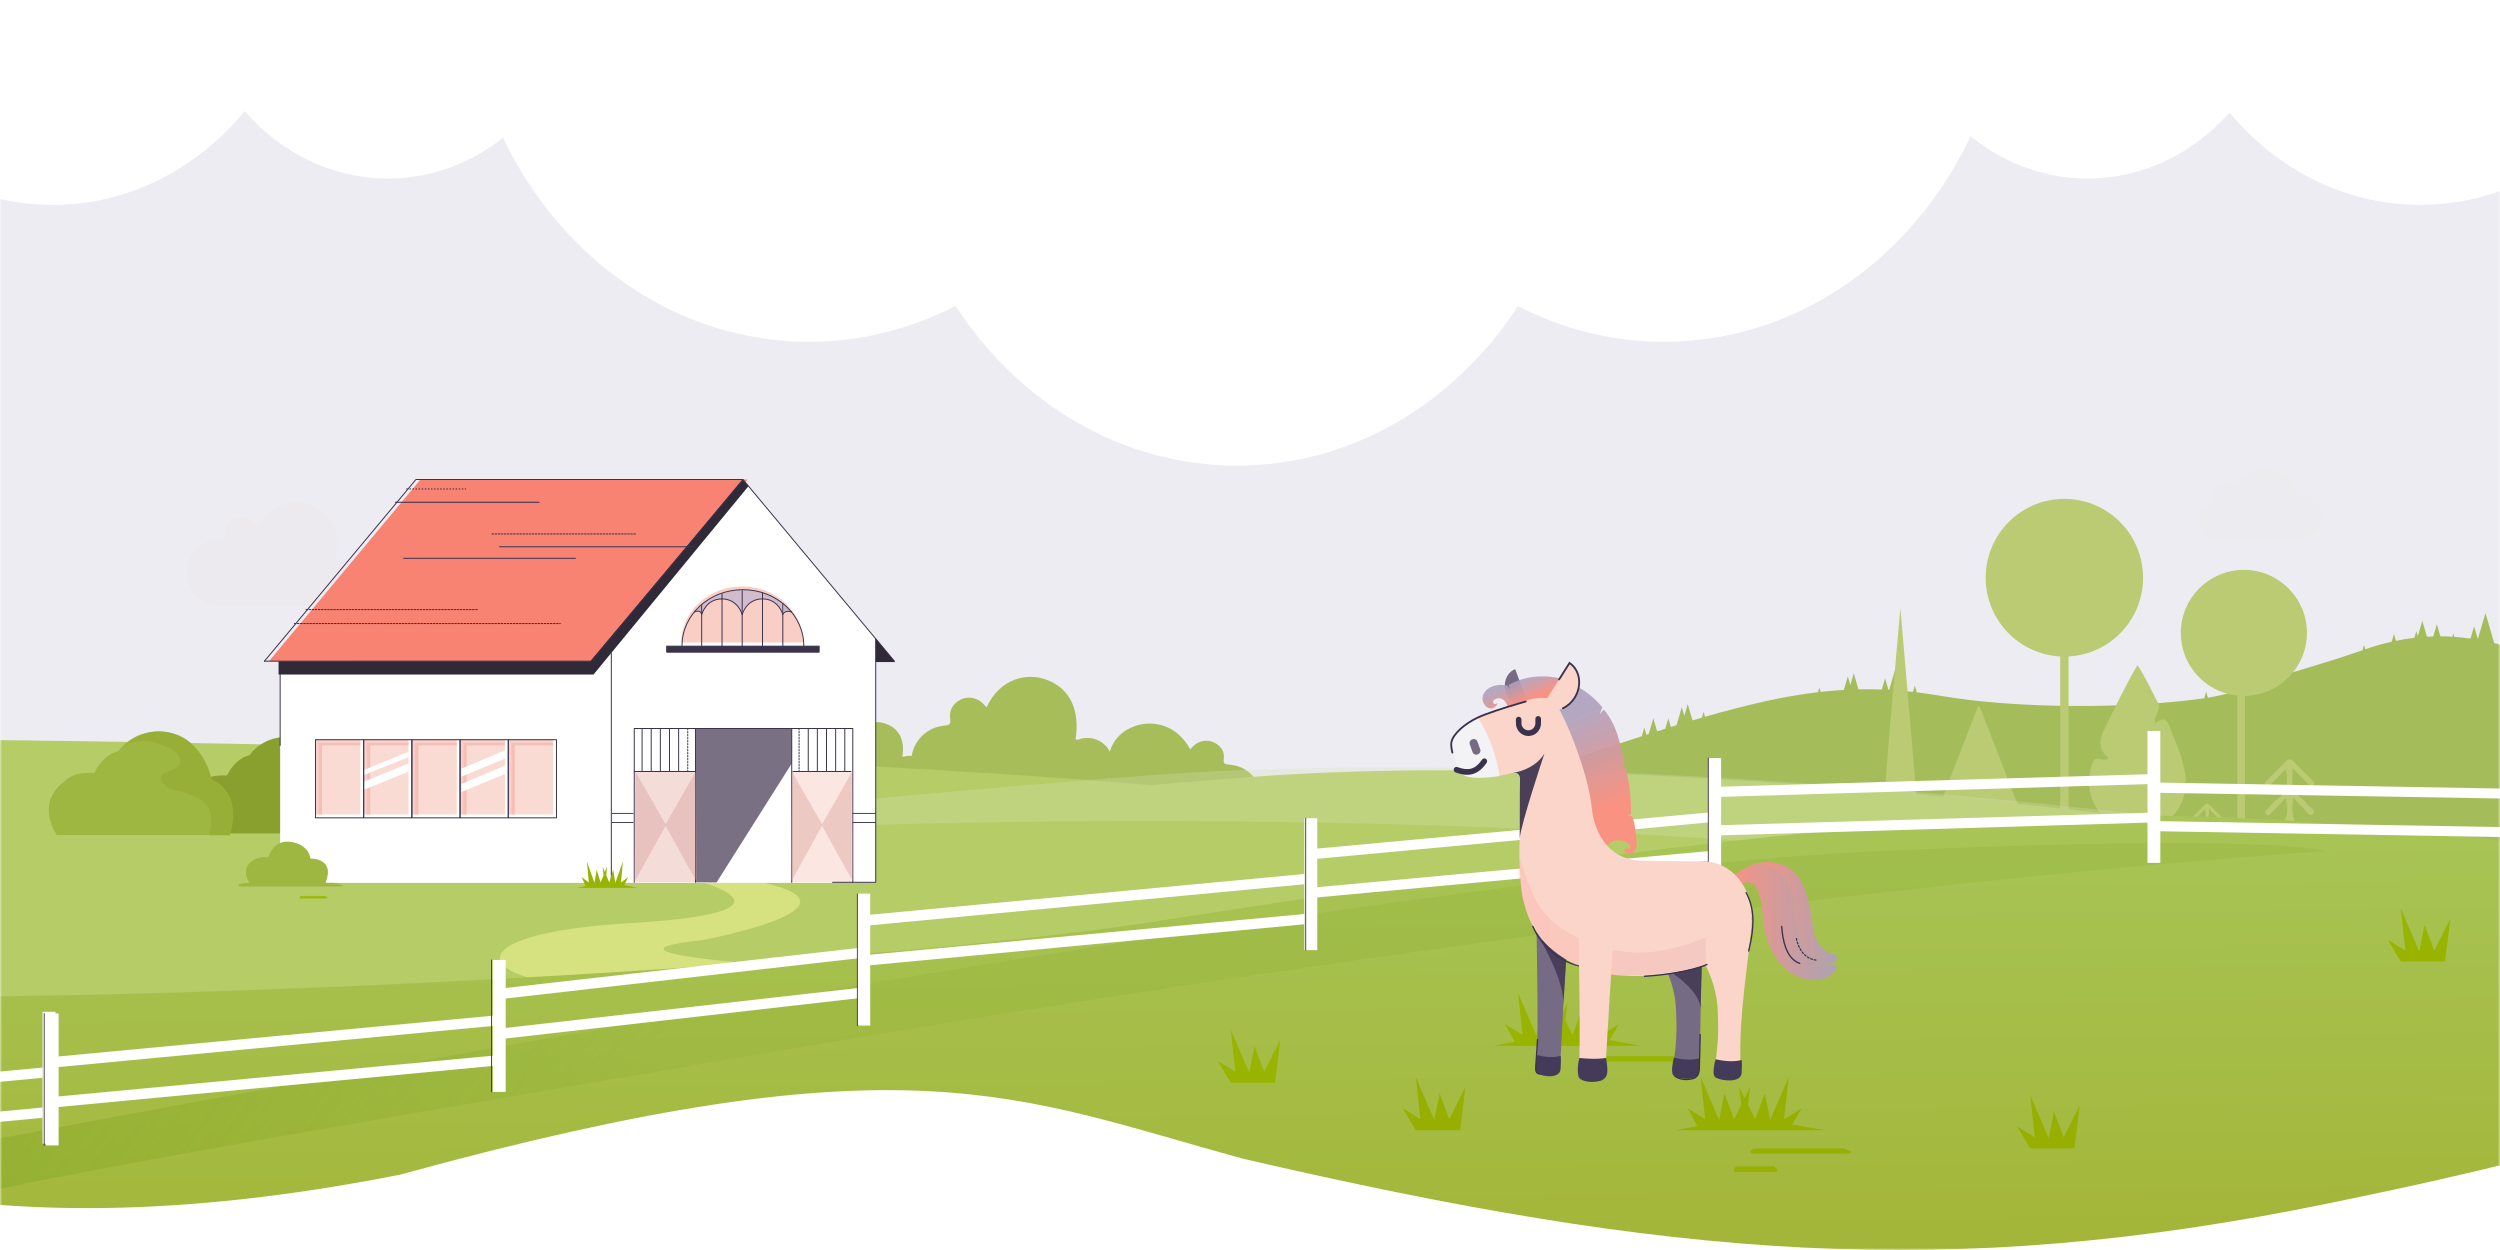 <svg width="600" height="300" viewBox="0 0 600 300" fill="none" xmlns="http://www.w3.org/2000/svg">
<mask id="mask0_19058_1659" style="mask-type:alpha" maskUnits="userSpaceOnUse" x="0" y="0" width="600" height="300">
<rect width="600" height="300" fill="#D9D9D9"/>
</mask>
<g mask="url(#mask0_19058_1659)">
<path opacity="0.92" d="M61.928 126.334C65.38 120.421 71.116 119.677 75.12 121.408C80.081 123.553 82.035 128.256 80.559 134.509C81.047 134.838 81.515 134.477 81.982 134.434C85.286 134.148 87.952 136.335 88.143 139.541C88.334 142.758 85.997 145.359 82.694 145.38C75.641 145.433 68.599 145.401 61.545 145.401C58.55 145.401 55.544 145.433 52.549 145.38C48.183 145.306 44.784 141.823 44.773 137.481C44.763 133.107 48.109 129.636 52.485 129.551C53.483 129.53 54.036 129.508 53.93 128.16C53.791 126.408 54.758 125.081 56.383 124.349C57.892 123.669 59.793 124.051 61.004 125.241C61.312 125.548 61.577 125.909 61.928 126.334Z" fill="#FFFAF7" fill-opacity="0.94"/>
<path opacity="0.57" d="M503.333 151.912C501.092 151.912 498.85 151.922 496.609 151.912C494.538 151.901 493.114 151.031 492.668 149.48C492.286 148.143 492.775 146.306 494.814 145.574C495.324 145.393 495.313 145.149 495.186 144.724C494.867 143.695 495.228 142.803 496.12 142.144C496.991 141.508 498.011 141.38 499.01 141.847C499.573 142.113 499.785 142.017 500.104 141.561C501.421 139.65 503.354 138.8 505.818 139.193C508.176 139.565 509.685 140.871 510.248 142.983C510.386 143.493 510.619 143.673 511.172 143.769C513.625 144.183 515.176 145.956 514.996 148.058C514.794 150.298 512.935 151.869 510.386 151.901C508.028 151.922 505.68 151.901 503.333 151.912Z" fill="#FFFAF7"/>
<path opacity="0.57" d="M541.887 129.538C538.919 129.538 535.951 129.552 532.984 129.538C530.241 129.524 528.356 128.37 527.766 126.316C527.259 124.543 527.906 122.109 530.607 121.138C531.282 120.899 531.268 120.575 531.099 120.013C530.677 118.648 531.155 117.466 532.337 116.594C533.49 115.749 534.84 115.581 536.162 116.2C536.908 116.551 537.189 116.425 537.611 115.82C539.355 113.287 541.915 112.162 545.178 112.682C548.3 113.175 550.298 114.905 551.043 117.705C551.226 118.381 551.535 118.62 552.267 118.746C555.516 119.295 557.569 121.645 557.33 124.431C557.063 127.399 554.601 129.482 551.226 129.524C548.103 129.552 544.995 129.524 541.887 129.538Z" fill="#FFFAF7"/>
<g opacity="0.86" filter="url(#filter0_i_19058_1659)">
<g opacity="0.86">
<path opacity="0.86" d="M669.719 36.564C654.388 36.564 640.222 31.061 628.729 21.775C617.301 36.937 600.094 46.584 580.85 46.584C562.748 46.584 546.469 38.044 535.084 24.428C526.437 34.196 514.384 40.259 501.048 40.259C490.536 40.259 480.833 36.487 472.952 30.118C459.077 59.422 431.315 79.44 399.317 79.44C386.8 79.44 374.951 76.36 364.31 70.889C349.228 94.054 324.636 109.161 296.842 109.161C269.026 109.161 244.413 94.032 229.33 70.824C218.657 76.338 206.755 79.44 194.194 79.44C162.315 79.44 134.65 59.587 120.721 30.469C112.926 36.619 103.385 40.259 93.067 40.259C79.569 40.259 67.397 34.043 58.718 24.078C47.323 37.913 30.903 46.595 12.651 46.595C-6.561 46.595 -23.736 36.97 -35.164 21.863C-46.635 31.105 -60.758 36.564 -76.046 36.564C-77.038 36.564 -78.019 36.531 -79 36.477V237.794L679.713 231.467V35.764C676.446 36.29 673.115 36.564 669.719 36.564Z" fill="#E2E3EC"/>
</g>
</g>
<path d="M344.732 194.073C359.416 189.267 367.896 185.244 382.577 180.438C384.979 179.651 387.378 178.867 389.777 178.08C391.186 177.62 392.604 177.16 394.023 176.7L394.634 174.603L395.141 176.337C395.328 176.278 395.511 176.218 395.697 176.158L396.795 172.4L397.706 175.518C398.362 175.311 399.014 175.101 399.67 174.894L400.398 172.4L401.006 174.481C401.458 174.339 401.91 174.2 402.366 174.058L403.633 169.718L404.237 171.79L405.055 168.983L406.198 172.899C406.947 172.675 407.699 172.457 408.455 172.24L408.862 170.84L409.207 172.022C411.727 171.298 414.261 170.601 416.808 169.944C423.698 168.172 430.053 166.868 436.318 166.127L436.646 165.008L436.95 166.054C438.814 165.844 440.671 165.686 442.531 165.58L443.48 162.326L444.085 164.398L444.903 161.591L446.028 165.446C447.882 165.408 449.749 165.419 451.637 165.49L452.421 162.811L453.225 165.563C453.287 165.566 453.353 165.572 453.415 165.574L455.141 159.658L456.943 165.836C457.657 165.901 458.378 165.972 459.103 166.054L459.549 164.529L460.025 166.162C461.917 166.391 463.846 166.669 465.821 167.009C483.856 170.105 510.53 170.159 528.728 167.63C528.821 167.616 528.915 167.6 529.008 167.586L529.474 165.991L529.898 167.45C532.387 167.042 534.793 166.448 537.137 165.727L538.345 161.591L539.166 164.401L539.629 162.811L540.181 164.709C550.292 161.057 556.614 159.684 567.001 156.05L567.36 154.819L567.653 155.824C569.714 155.124 571.826 154.511 574.001 154.018L574.55 152.134L575.033 153.795C576.476 153.498 577.946 153.256 579.455 153.076L579.928 151.459L580.28 152.668L581.35 148.995L582.461 152.809C582.969 152.78 583.48 152.755 583.994 152.739L584.85 149.817L585.696 152.72C586.638 152.722 587.598 152.755 588.567 152.815L588.799 152.02L589.04 152.848C590.311 152.935 591.602 153.071 592.924 153.259L593.787 150.305L594.688 153.389L596.51 147.146L598.616 154.353C599.551 154.582 600.497 154.832 601.46 155.113V224.623H342.575L342.575 194.784C343.296 194.544 344.014 194.307 344.732 194.073Z" fill="#A5BC5A"/>
<path d="M512.994 159.633C515 162.706 516.414 165.833 518 168.863C518.399 169.629 518.086 170.309 517.795 171.009C517.482 171.743 517.007 172.454 517.201 173.641C520.028 171.268 520.373 173.716 521.086 175.431C522.51 178.892 523.966 182.332 524.484 186.107C525.293 191.995 521.819 197.516 516.036 198.918C514.224 199.36 513.76 200.126 513.857 201.808C513.975 203.975 513.943 206.154 513.857 208.332C513.824 209.098 514.45 210.489 513.091 210.5C511.515 210.521 512.249 209.033 512.206 208.224C512.098 205.906 512.13 203.576 512.184 201.247C512.217 200.039 511.915 199.392 510.577 199.047C503.283 197.16 499.744 190.485 502.118 183.346C502.42 182.429 502.755 181.879 503.844 182.16C504.47 182.322 505.15 182.268 505.797 182.3C505.84 181.998 505.937 181.782 505.873 181.729C503.229 179.55 503.952 177.199 505.247 174.59C507.696 169.64 510.037 164.625 512.994 159.633Z" fill="#BACB73"/>
<path d="M475.12 169.583C476.975 174.349 478.842 179.116 480.687 183.893C482.359 188.195 483.967 192.52 485.682 196.801C486.287 198.311 485.984 198.807 484.344 198.742C482.165 198.656 479.986 198.764 477.806 198.71C476.35 198.677 475.659 199.098 475.735 200.748C475.875 203.649 475.778 206.549 475.767 209.45C475.767 210.13 475.983 211.068 474.818 210.992C473.782 210.917 474.116 210.033 474.105 209.45C474.073 206.614 473.976 203.778 474.127 200.942C474.224 199.119 473.458 198.656 471.829 198.699C469.585 198.774 467.341 198.71 465.096 198.699C464.147 198.699 463.532 198.451 463.985 197.286C467.556 188.077 471.106 178.857 474.656 169.637C474.807 169.626 474.969 169.604 475.12 169.583Z" fill="#BACB73"/>
<path d="M550.327 198.378C550.111 201.258 549.625 203.716 552.172 205.485C553.251 206.24 554.081 207.329 555.009 208.278C555.311 208.58 555.635 208.936 555.247 209.378C554.772 209.906 554.384 209.529 554.038 209.184C552.884 208.019 551.729 206.833 550.187 205.754C550.187 207.836 550.24 209.917 550.154 211.998C550.122 212.807 550.704 214.252 549.539 214.274C548.298 214.295 548.892 212.839 548.859 212.041C548.773 209.982 548.827 207.911 548.827 205.377C547.435 206.768 546.335 207.868 545.213 208.957C544.857 209.302 544.479 209.928 543.896 209.41C543.195 208.785 543.929 208.386 544.296 207.997C544.986 207.264 545.633 206.434 546.453 205.873C549.054 204.083 549.172 201.581 548.601 198.432C547.424 199.672 546.453 200.751 545.407 201.775C545.008 202.163 544.598 203.058 543.886 202.411C543.13 201.721 544.058 201.311 544.425 200.902C545.094 200.147 545.849 199.457 546.561 198.745C549.086 196.232 549.269 195.618 548.59 191.498C547.36 192.782 546.281 193.925 545.18 195.046C544.835 195.402 544.457 196.006 543.875 195.445C543.292 194.884 543.875 194.496 544.22 194.13C544.997 193.321 545.698 192.404 546.604 191.779C549.215 189.999 549.021 187.487 548.665 184.51C547.381 185.826 546.292 186.958 545.169 188.069C544.813 188.425 544.425 189.007 543.853 188.446C543.281 187.875 543.875 187.497 544.231 187.131C545.655 185.686 547.112 184.295 548.514 182.828C549.205 182.106 549.755 181.998 550.489 182.785C551.913 184.295 553.423 185.718 554.88 187.196C555.204 187.519 555.711 187.864 555.236 188.393C554.686 189.007 554.286 188.479 553.92 188.112C552.798 186.991 551.686 185.848 550.219 184.359C550.316 187.088 549.41 189.503 551.902 191.207C552.549 191.649 553.143 192.253 553.585 192.9C554.135 193.731 556.067 194.356 555.063 195.337C554.157 196.211 553.423 194.378 552.625 193.752C551.859 193.159 551.255 192.339 550.338 191.358C550.068 194.367 549.744 196.858 552.334 198.626C553.369 199.338 554.168 200.395 555.063 201.311C555.365 201.624 555.657 201.98 555.214 202.401C554.783 202.821 554.427 202.552 554.114 202.239C552.916 201.074 551.74 199.856 550.327 198.378Z" fill="#BACB73"/>
<path d="M530.206 202.282C530.088 203.975 529.796 205.42 531.296 206.455C531.922 206.898 532.418 207.534 532.968 208.095C533.141 208.278 533.335 208.483 533.109 208.742C532.828 209.054 532.601 208.828 532.396 208.634C531.717 207.944 531.048 207.253 530.131 206.617C530.131 207.836 530.163 209.065 530.109 210.284C530.088 210.758 530.433 211.61 529.742 211.621C529.019 211.632 529.365 210.78 529.343 210.316C529.289 209.108 529.321 207.89 529.321 206.402C528.501 207.221 527.854 207.868 527.207 208.504C527.002 208.709 526.775 209.076 526.43 208.774C526.02 208.407 526.451 208.17 526.667 207.944C527.077 207.512 527.455 207.027 527.93 206.693C529.451 205.647 529.526 204.169 529.192 202.325C528.501 203.048 527.93 203.695 527.315 204.288C527.077 204.514 526.84 205.043 526.419 204.665C525.977 204.266 526.516 204.018 526.732 203.781C527.131 203.339 527.563 202.94 527.984 202.519C529.462 201.042 529.57 200.686 529.17 198.26C528.448 199.015 527.811 199.683 527.164 200.341C526.959 200.546 526.743 200.902 526.397 200.578C526.052 200.244 526.398 200.018 526.603 199.802C527.056 199.327 527.466 198.788 528.005 198.422C529.537 197.376 529.419 195.898 529.214 194.151C528.458 194.928 527.822 195.585 527.164 196.243C526.959 196.448 526.721 196.793 526.387 196.47C526.052 196.135 526.398 195.909 526.603 195.704C527.433 194.863 528.296 194.033 529.116 193.181C529.526 192.76 529.839 192.695 530.282 193.148C531.123 194.033 532.008 194.874 532.86 195.736C533.044 195.93 533.346 196.125 533.076 196.437C532.753 196.793 532.515 196.491 532.299 196.276C531.641 195.618 530.983 194.949 530.131 194.076C530.185 195.672 529.656 197.095 531.123 198.098C531.501 198.357 531.857 198.713 532.116 199.09C532.44 199.575 533.573 199.942 532.979 200.524C532.45 201.042 532.019 199.953 531.544 199.597C531.091 199.241 530.735 198.767 530.195 198.195C530.034 199.964 529.85 201.419 531.361 202.465C531.965 202.886 532.44 203.501 532.958 204.04C533.141 204.223 533.303 204.428 533.044 204.676C532.796 204.924 532.58 204.762 532.396 204.579C531.728 203.857 531.037 203.145 530.206 202.282Z" fill="#BACB73"/>
<path d="M553.665 151.9C553.665 143.543 546.89 136.77 538.528 136.77C530.166 136.77 523.391 143.543 523.391 151.9C523.391 159.718 529.325 166.156 536.942 166.943V211.825H538.798V167.019C547.03 166.879 553.665 160.171 553.665 151.9Z" fill="#BACB73"/>
<path d="M514.334 138.652C514.334 128.206 505.878 119.732 495.453 119.732C485.027 119.732 476.571 128.206 476.571 138.652C476.571 148.759 484.484 157.027 494.45 157.548V206.003H496.455V157.548C506.421 157.027 514.334 148.772 514.334 138.652Z" fill="#BACB73"/>
<path d="M456.085 145.997C457.477 162.118 458.89 177.992 460.153 193.876C460.304 195.828 461.62 198.492 457.984 199.279C456.894 199.516 457.509 201.209 457.38 202.245C457.272 203.172 457.585 204.38 456.02 204.337C454.672 204.304 454.866 203.248 454.823 202.396C454.758 200.778 455.211 199.063 452.676 198.632C451.349 198.406 451.823 196.799 451.899 195.796C452.471 188.139 453.075 180.494 453.722 172.848C454.488 163.941 455.287 155.023 456.085 145.997Z" fill="#BACB73"/>
<path opacity="0.86" d="M295.108 183.526C294.089 183.443 293.52 183.395 293.709 182.071C293.946 180.368 293.022 179.008 291.398 178.204C289.893 177.447 287.937 177.719 286.645 178.819C286.313 179.103 286.029 179.446 285.649 179.836C282.425 173.828 276.605 172.776 272.421 174.242C269.256 175.354 267.206 177.483 266.352 180.392C265.167 178.038 262.595 176.726 259.715 177.211C259.193 177.293 258.707 177.743 258.138 177.412C259.241 170.21 256.669 165.066 250.979 163.067C246.38 161.447 240.086 162.771 236.767 169.737C236.341 169.287 236.021 168.909 235.641 168.59C234.195 167.348 232.062 167.076 230.438 167.963C228.695 168.921 227.735 170.505 228.043 172.469C228.281 173.982 227.676 174.053 226.562 174.16C222.508 174.55 219.45 177.577 218.798 181.444C218.383 181.385 217.945 181.373 217.482 181.444C217.186 181.492 216.902 181.74 216.57 181.562C217.222 177.577 215.74 174.739 212.433 173.639C209.754 172.752 206.092 173.497 204.148 177.364C203.899 177.116 203.709 176.903 203.496 176.726C202.654 176.04 201.41 175.898 200.473 176.395C200.284 176.489 200.118 176.608 199.964 176.726C199.039 173.024 196.467 170.364 192.413 169.075C187.435 167.502 180.608 168.862 176.969 175.78C176.507 175.342 176.163 174.964 175.76 174.644C174.207 173.415 171.896 173.166 170.13 174.065C168.233 175.035 167.178 176.608 167.498 178.535C167.747 180.037 167.083 180.108 165.886 180.226C160.635 180.723 156.902 184.921 157.293 189.805C157.684 194.665 162.058 198.248 167.32 197.941C170.924 197.728 174.527 197.421 178.13 197.137C186.605 196.498 195.092 195.895 203.555 195.186C207.241 194.878 209.731 192.17 209.671 188.918C212.599 188.705 215.527 188.48 218.454 188.232C219.011 188.185 219.521 188.031 219.972 187.783C221.607 190.503 224.606 192.229 227.996 192.028C231.327 191.839 234.646 191.543 237.976 191.295C244.863 190.775 251.75 190.278 258.636 189.722C258.423 190.207 258.281 190.727 258.209 191.295C257.854 194.441 260.118 197.125 263.484 197.35C270.679 197.811 277.874 198.178 285.068 198.568C288.127 198.733 291.185 198.946 294.243 199.064C298.711 199.23 302.35 196.013 302.587 191.744C302.824 187.475 299.577 183.868 295.108 183.526ZM265.997 186.896C266.056 186.801 266.115 186.707 266.175 186.612C266.187 186.683 266.198 186.742 266.21 186.813C266.139 186.86 266.068 186.884 265.997 186.896Z" fill="#9DB741"/>
<path d="M-78.056 177.249C-78.056 177.249 331.059 175.331 407.98 210.573C582.649 290.596 640.832 240.944 640.832 240.944L-78.056 261.354V177.249Z" fill="#B6CC66"/>
<path d="M676.2 220.934C572.573 201.336 404.721 178.559 300.289 186.473C172.537 196.149 43.756 214.802 -78.056 222.47V254.368H676.393L676.2 220.934Z" fill="#B6CC66"/>
<path opacity="0.27" d="M679.82 222.659C574.406 197.808 387.428 177.695 275.64 186.089C233.037 189.289 190.33 193.412 147.762 197.808C146.625 198.822 145.627 199.87 144.789 200.952C144.789 200.952 405.539 181.795 609.855 228.331L678.018 243.672L679.889 243.387L679.82 222.659Z" fill="#D8E2BF"/>
<path opacity="0.5" d="M168.855 211.858C168.855 211.858 194.094 219.031 151.183 221.553C107.611 224.11 113.832 236.083 144.406 236.929C174.971 237.785 205.606 232.959 205.606 232.959C205.606 232.959 134.058 229.337 168.777 225.594C168.777 225.594 209.42 217.888 183.303 211.849H168.855" fill="#F7F998"/>
<path opacity="0.82" d="M72.694 215.032H78.005C78.005 215.032 79.306 215.647 78.005 215.647C76.705 215.647 71.969 215.647 71.969 215.647C71.969 215.647 71.493 215.032 72.694 215.032Z" fill="#98B400"/>
<path d="M84.488 200.038H46.097C46.097 200.038 41.054 193.033 47.795 188.012C48.391 187.576 49.304 185.968 54.496 186.097C54.496 186.097 56.134 182.178 59.936 181.225C59.936 181.225 63.272 175.887 70.907 177.008C78.541 178.129 80.288 186.861 80.288 186.861L80.437 187.437C80.437 187.437 87.784 191.059 84.488 200.038Z" fill="#8AA02E"/>
<path d="M67.235 211.896H146.717H210.175V153.392L178.307 115.081L142.736 161.538H67.235V211.896Z" fill="white"/>
<path d="M67.235 161.538V178.883" stroke="#3B324C" stroke-width="0.233" stroke-miterlimit="10" stroke-linecap="round" stroke-linejoin="round"/>
<path opacity="0.74" d="M163.505 154.206C163.505 146.764 170.047 140.731 178.118 140.731C186.19 140.731 192.732 146.764 192.732 154.206" fill="#F6BDB1"/>
<path d="M64.562 158.681C64.562 158.681 142.267 159.137 142.763 158.681C143.26 158.224 179.406 115.081 179.406 115.081H100.908L64.562 158.681Z" fill="#F88373"/>
<path opacity="0.55" d="M98.061 178.328H88.073V195.474H98.061V178.328Z" fill="#F6BDB1"/>
<path opacity="0.55" d="M86.478 178.328H76.491V195.474H86.478V178.328Z" fill="#F6BDB1"/>
<path opacity="0.8" d="M166.927 211.757V174.835H190.009V183.249L171.98 211.777L166.927 211.757Z" fill="#584D65"/>
<path opacity="0.55" d="M109.631 178.328H99.644V195.474H109.631V178.328Z" fill="#F6BDB1"/>
<path opacity="0.55" d="M121.194 178.328H111.207V195.474H121.194V178.328Z" fill="#F6BDB1"/>
<path opacity="0.55" d="M132.754 178.328H122.767V195.474H132.754V178.328Z" fill="#F6BDB1"/>
<path opacity="0.55" d="M86.495 178.893C86.495 178.913 77.292 178.893 77.292 178.893V195.483H75.714V177.533H86.495V178.893Z" fill="#F2A89C"/>
<path opacity="0.55" d="M98.062 178.893C98.062 178.913 88.859 178.893 88.859 178.893V195.483H87.28V177.533H98.062V178.893Z" fill="#F2A89C"/>
<path opacity="0.55" d="M109.629 178.893C109.629 178.913 100.426 178.893 100.426 178.893V195.483H98.848V177.533H109.629V178.893Z" fill="#F2A89C"/>
<path opacity="0.55" d="M121.193 178.893C121.193 178.913 111.99 178.893 111.99 178.893V195.483H110.411V177.533H121.193V178.893Z" fill="#F2A89C"/>
<path opacity="0.55" d="M132.759 178.893C132.759 178.913 123.556 178.893 123.556 178.893V195.483H121.978V177.533H132.759V178.893Z" fill="#F2A89C"/>
<path d="M87.28 184.817L98.062 180.411V181.701L87.28 186.027V184.817Z" fill="white"/>
<path d="M87.28 187.625L98.062 183.219V185.214L87.28 189.55V187.625Z" fill="white"/>
<path d="M110.748 188.151L121.192 183.745V185.74L110.748 190.076V188.151Z" fill="white"/>
<path d="M110.748 184.46L121.192 180.054V182.058L110.748 186.385V184.46Z" fill="white"/>
<path d="M66.856 161.886H142.445L179.634 116.678L178.304 115.081L141.661 158.681H66.856V161.886Z" fill="#302A38"/>
<path d="M210.168 158.889H214.844L210.168 153.203V158.889Z" fill="#302A38"/>
<path d="M196.591 155.078H160.008V156.517H196.591V155.078Z" fill="#3A314B"/>
<path opacity="0.38" d="M166.931 185.164H152.477V211.757H166.931V185.164Z" fill="#E2A49A"/>
<path opacity="0.38" d="M204.345 185.164H189.891V211.757H204.345V185.164Z" fill="#F6BDB1"/>
<path opacity="0.74" d="M168.521 146.932C168.521 146.932 169.743 143.886 173.267 143.747C173.267 143.747 175.947 143.479 177.913 146.932C177.913 146.932 179.631 143.677 182.807 143.747C182.807 143.747 186.004 143.35 187.861 146.932V144.828C187.861 144.828 184.257 141.296 178.29 141.534C172.324 141.772 168.521 145.096 168.521 145.096V146.932Z" fill="#C3B7D0"/>
<path d="M166.59 147.13C166.59 147.13 167.483 146.336 168.526 146.932V145.096L166.59 147.13Z" fill="#C3B7D0"/>
<path d="M190.083 147.13C190.083 147.13 189.19 146.336 188.147 146.932V145.096L190.083 147.13Z" fill="#C3B7D0"/>
<path d="M146.719 156.686V211.757" stroke="#3B324C" stroke-width="0.237" stroke-miterlimit="10" stroke-linecap="round" stroke-linejoin="round"/>
<path d="M210.172 153.392V211.757H206.618H199.827" stroke="#3B324C" stroke-width="0.237" stroke-miterlimit="10" stroke-linecap="round" stroke-linejoin="round"/>
<path d="M178.307 115.081L141.951 158.681H63.463" stroke="#3B324C" stroke-width="0.237" stroke-miterlimit="10" stroke-linecap="round" stroke-linejoin="round"/>
<path d="M63.463 158.681L99.818 115.081H178.307L214.652 158.681" stroke="#3B324C" stroke-width="0.237" stroke-miterlimit="10" stroke-linecap="round" stroke-linejoin="round"/>
<path d="M152.221 211.757V174.835H204.669V211.757" stroke="#3B324C" stroke-width="0.237" stroke-miterlimit="10" stroke-linecap="round" stroke-linejoin="round"/>
<path d="M166.927 211.757V174.835" stroke="#3B324C" stroke-width="0.237" stroke-miterlimit="10" stroke-linecap="round" stroke-linejoin="round"/>
<path d="M190.014 174.835V211.757" stroke="#3B324C" stroke-width="0.237" stroke-miterlimit="10" stroke-linecap="round" stroke-linejoin="round"/>
<path d="M152.221 185.164H166.924" stroke="#3B324C" stroke-width="0.237" stroke-miterlimit="10" stroke-linecap="round" stroke-linejoin="round"/>
<path d="M190.303 185.164H204.221" stroke="#3B324C" stroke-width="0.237" stroke-miterlimit="10" stroke-linecap="round" stroke-linejoin="round"/>
<path opacity="0.38" d="M152.221 211.757L159.845 198.004L152.479 185.164" fill="#D69A94"/>
<path opacity="0.38" d="M167.259 211.757L159.635 198.004L166.991 185.164" fill="#D69A94"/>
<path opacity="0.38" d="M189.771 211.757L197.396 198.004L190.04 185.164" fill="#D69A94"/>
<path opacity="0.38" d="M204.804 211.757L197.189 198.004L204.546 185.164" fill="#D69A94"/>
<path d="M154.097 174.835V185.164" stroke="#3B324C" stroke-width="0.237" stroke-miterlimit="10" stroke-linecap="round" stroke-linejoin="round"/>
<path d="M156.289 174.835V185.164" stroke="#3B324C" stroke-width="0.237" stroke-miterlimit="10" stroke-linecap="round" stroke-linejoin="round"/>
<path d="M158.48 174.835V185.164" stroke="#3B324C" stroke-width="0.237" stroke-miterlimit="10" stroke-linecap="round" stroke-linejoin="round"/>
<path d="M160.676 174.835V185.164" stroke="#3B324C" stroke-width="0.237" stroke-miterlimit="10" stroke-linecap="round" stroke-linejoin="round"/>
<path d="M162.872 174.835V185.164" stroke="#3B324C" stroke-width="0.237" stroke-miterlimit="10" stroke-linecap="round" stroke-linejoin="round"/>
<path d="M165.063 174.835V185.164" stroke="#3B324C" stroke-width="0.237" stroke-miterlimit="10" stroke-linecap="round" stroke-linejoin="round" stroke-dasharray="0.36 0.36"/>
<path d="M191.779 174.835V185.164" stroke="#3B324C" stroke-width="0.237" stroke-miterlimit="10" stroke-linecap="round" stroke-linejoin="round" stroke-dasharray="0.36 0.36"/>
<path d="M193.979 174.835V185.164" stroke="#3B324C" stroke-width="0.237" stroke-miterlimit="10" stroke-linecap="round" stroke-linejoin="round"/>
<path d="M196.163 174.835V185.164" stroke="#3B324C" stroke-width="0.237" stroke-miterlimit="10" stroke-linecap="round" stroke-linejoin="round"/>
<path d="M198.362 174.835V185.164" stroke="#3B324C" stroke-width="0.237" stroke-miterlimit="10" stroke-linecap="round" stroke-linejoin="round"/>
<path d="M200.557 174.835V185.164" stroke="#3B324C" stroke-width="0.237" stroke-miterlimit="10" stroke-linecap="round" stroke-linejoin="round"/>
<path d="M202.75 174.835V185.164" stroke="#3B324C" stroke-width="0.237" stroke-miterlimit="10" stroke-linecap="round" stroke-linejoin="round"/>
<path d="M163.682 154.999C163.682 147.557 170.224 141.524 178.295 141.524C186.366 141.524 192.909 147.557 192.909 154.999" stroke="#3B324C" stroke-width="0.237" stroke-miterlimit="10" stroke-linecap="round" stroke-linejoin="round"/>
<path d="M178.125 155.079V141.763" stroke="#3B324C" stroke-width="0.237" stroke-miterlimit="10" stroke-linecap="round" stroke-linejoin="round"/>
<path d="M183 155.079V142.239" stroke="#3B324C" stroke-width="0.237" stroke-miterlimit="10" stroke-linecap="round" stroke-linejoin="round"/>
<path d="M187.876 155.079V144.819" stroke="#3B324C" stroke-width="0.237" stroke-miterlimit="10" stroke-linecap="round" stroke-linejoin="round"/>
<path d="M168.402 155.079V145.087" stroke="#3B324C" stroke-width="0.237" stroke-miterlimit="10" stroke-linecap="round" stroke-linejoin="round"/>
<path d="M173.285 155.079V142.497" stroke="#3B324C" stroke-width="0.237" stroke-miterlimit="10" stroke-linecap="round" stroke-linejoin="round"/>
<path d="M178.125 147.468C178.125 147.468 179.118 143.737 183 143.737" stroke="#3B324C" stroke-width="0.237" stroke-miterlimit="10" stroke-linecap="round" stroke-linejoin="round"/>
<path d="M173.29 143.737C169.409 143.737 168.416 147.468 168.416 147.468C168.416 147.468 168.197 146.208 166.688 146.843" stroke="#3B324C" stroke-width="0.237" stroke-miterlimit="10" stroke-linecap="round" stroke-linejoin="round"/>
<path d="M178.117 147.468C178.117 147.468 177.124 143.737 173.242 143.737" stroke="#3B324C" stroke-width="0.237" stroke-miterlimit="10" stroke-linecap="round" stroke-linejoin="round"/>
<path d="M183 143.737C186.882 143.737 187.875 147.468 187.875 147.468C187.875 147.468 188.331 146.337 189.93 146.843" stroke="#3B324C" stroke-width="0.237" stroke-miterlimit="10" stroke-linecap="round" stroke-linejoin="round"/>
<path d="M87.28 177.533H75.714V196.277H87.28V177.533Z" stroke="#3B324C" stroke-width="0.237" stroke-miterlimit="10" stroke-linecap="round" stroke-linejoin="round"/>
<path d="M98.846 177.533H87.28V196.277H98.846V177.533Z" stroke="#3B324C" stroke-width="0.237" stroke-miterlimit="10" stroke-linecap="round" stroke-linejoin="round"/>
<path d="M110.413 177.533H98.848V196.277H110.413V177.533Z" stroke="#3B324C" stroke-width="0.237" stroke-miterlimit="10" stroke-linecap="round" stroke-linejoin="round"/>
<path d="M121.977 177.533H110.411V196.277H121.977V177.533Z" stroke="#3B324C" stroke-width="0.237" stroke-miterlimit="10" stroke-linecap="round" stroke-linejoin="round"/>
<path d="M133.555 177.533H121.989V196.277H133.555V177.533Z" stroke="#3B324C" stroke-width="0.237" stroke-miterlimit="10" stroke-linecap="round" stroke-linejoin="round"/>
<path d="M196.591 155.078H160.008V156.517H196.591V155.078Z" stroke="#3B324C" stroke-width="0.237" stroke-miterlimit="10" stroke-linecap="round" stroke-linejoin="round"/>
<path d="M204.67 197.409H210.14" stroke="#3B324C" stroke-width="0.237" stroke-miterlimit="10" stroke-linecap="round" stroke-linejoin="round"/>
<path d="M204.67 195.215H210.14" stroke="#3B324C" stroke-width="0.237" stroke-miterlimit="10" stroke-linecap="round" stroke-linejoin="round"/>
<path d="M146.914 197.409H151.928" stroke="#3B324C" stroke-width="0.237" stroke-miterlimit="10" stroke-linecap="round" stroke-linejoin="round"/>
<path d="M146.914 195.215H151.928" stroke="#3B324C" stroke-width="0.237" stroke-miterlimit="10" stroke-linecap="round" stroke-linejoin="round"/>
<path d="M70.669 149.651H134.445" stroke="#3B324C" stroke-width="0.25" stroke-miterlimit="10" stroke-linecap="round" stroke-linejoin="round" stroke-dasharray="0.37 0.37"/>
<path d="M73.457 146.307H114.637" stroke="#3B324C" stroke-width="0.25" stroke-miterlimit="10" stroke-linecap="round" stroke-linejoin="round" stroke-dasharray="0.37 0.37"/>
<path d="M94.887 120.548H129.386" stroke="#3B324C" stroke-width="0.25" stroke-miterlimit="10" stroke-linecap="round" stroke-linejoin="round"/>
<path d="M118.094 128.149H152.593" stroke="#3B324C" stroke-width="0.25" stroke-miterlimit="10" stroke-linecap="round" stroke-linejoin="round" stroke-dasharray="0.37 0.37"/>
<path d="M119.891 131.224H166.799" stroke="#3B324C" stroke-width="0.25" stroke-miterlimit="10" stroke-linecap="round" stroke-linejoin="round"/>
<path d="M96.892 133.993H138.092" stroke="#3B324C" stroke-width="0.25" stroke-miterlimit="10" stroke-linecap="round" stroke-linejoin="round"/>
<path d="M97.509 117.353H111.844" stroke="#3B324C" stroke-width="0.25" stroke-miterlimit="10" stroke-dasharray="0.37 0.37"/>
<path d="M54.772 200.414H13.642C13.642 200.414 8.241 192.903 15.468 187.525C16.104 187.049 17.087 185.342 22.646 185.471C22.646 185.471 24.403 181.274 28.474 180.252C28.474 180.252 32.048 174.536 40.218 175.737C48.389 176.938 50.265 186.295 50.265 186.295L50.424 186.92C50.434 186.92 58.306 190.799 54.772 200.414Z" fill="#9DB741"/>
<path d="M50.178 200.425C50.635 198.341 51.072 196.059 50.128 194.144C49.344 192.557 47.746 191.515 46.088 190.88C44.44 190.235 42.673 189.907 41.015 189.282C40.379 189.034 39.734 188.736 39.267 188.24C38.801 187.744 38.543 187 38.771 186.355C39.327 184.777 41.898 185.144 42.911 183.815C43.546 182.981 43.308 181.721 42.643 180.907C41.968 180.104 40.975 179.647 40.002 179.25C38.205 178.516 36.329 177.891 34.393 177.851C32.457 177.812 30.432 178.417 29.111 179.836C29.111 179.836 36.071 171.382 45.601 178.189C45.601 178.189 49.493 181.136 50.744 186.98C50.744 186.98 58.438 189.679 55.172 200.475L50.178 200.425Z" fill="#98AF37"/>
<path d="M80.099 211.896H78.133C80.546 205.823 74.51 206.071 74.51 206.071C74.51 206.071 74.301 202.787 69.903 202.062C65.515 201.338 64.423 205.783 64.423 205.783L64.155 205.754C62.914 205.595 61.633 205.843 60.601 206.557C57.91 208.413 59.38 211.151 59.856 211.906C55.915 211.965 57.613 212.769 57.613 212.769C57.613 212.769 75.244 212.769 80.109 212.769C84.963 212.769 80.099 211.896 80.099 211.896Z" fill="#9DB741"/>
<path d="M149.039 211.796L149.495 206.756L147.679 211.896L147.162 208.711L146.219 211.796L145.504 210.07L145.713 207.956L145.177 209.266L144.641 207.956L144.849 210.07L144.144 211.796L143.191 208.711L142.675 211.896L140.858 206.756L141.315 211.796L139.587 210.497L140.531 212.6L138.476 213.096H145.157H145.197H153.03L149.823 212.422L150.766 210.497L149.039 211.796Z" fill="#98B400"/>
<path d="M501.545 195.722C434.862 196.387 331.631 212.791 276.754 221.225C194.81 233.829 -19.111 243.73 -78.056 237.112V263.692C-62.752 277.024 -11.028 303.192 96.11 281.89C217.853 248.431 243.735 263.196 298.365 278.101C401.085 301.871 467.021 307.575 558.726 288.838C637.517 272.74 647.782 264.578 679.886 255.068V215.789C622.405 203.248 563.396 195.099 501.545 195.722Z" fill="url(#paint0_linear_19058_1659)"/>
<path d="M339.798 271.242L336.691 266.018L340.908 268.63L339.798 258.512L344.238 268.832L345.509 262.43L347.825 268.63L351.679 260.933L350.419 271.242H339.798Z" fill="#96AF00"/>
<path d="M295.386 259.861L292.269 254.638L296.496 257.249L295.386 247.121L299.816 257.44L301.086 251.038L303.413 257.249L307.267 249.542L305.996 259.861H295.386Z" fill="#98B400"/>
<path d="M428.163 268.63L429.273 258.512L424.843 268.832L423.573 262.43L421.246 268.63L419.516 265.158L420.029 260.933L418.716 263.566L417.392 260.933L417.915 265.158L416.175 268.63L413.859 262.43L412.588 268.832L408.148 258.512L409.258 268.63L405.041 266.018L407.336 270.244L402.309 271.242H418.662H418.758H437.93L430.084 269.893L432.39 266.018L428.163 268.63Z" fill="#96AF00"/>
<path d="M487.255 275.595L484.138 270.371L488.365 272.983L487.255 262.855L491.685 273.174L492.955 266.772L495.282 272.983L499.136 265.275L497.866 275.595H487.255Z" fill="#96AF00"/>
<path d="M576.198 230.772L573.081 225.549L577.298 228.16L576.198 218.043L580.628 228.362L581.898 221.96L584.215 228.16L588.068 220.463L586.809 230.772H576.198Z" fill="#98B400"/>
<path d="M423.072 275.595H442.222C442.222 275.595 446.919 276.869 442.222 276.869C437.525 276.869 420.478 276.869 420.478 276.869C420.478 276.869 418.727 275.595 423.072 275.595Z" fill="#96AF00"/>
<path d="M384.328 248.392L385.438 238.274L381.008 248.593L379.738 242.192L377.411 248.392L375.671 244.92L376.194 240.695L374.881 243.328L373.557 240.695L374.08 244.92L372.34 248.392L370.013 242.192L368.753 248.593L364.313 238.274L365.423 248.392L361.196 245.78L363.501 250.005L358.474 251.003H374.827H374.923H394.095L386.249 249.655L388.555 245.78L384.328 248.392Z" fill="#98B400"/>
<path d="M385.074 253.491H404.225C404.225 253.491 408.921 254.765 404.225 254.765C399.528 254.765 382.48 254.765 382.48 254.765C382.48 254.765 380.719 253.491 385.074 253.491Z" fill="#98B400"/>
<path d="M417.438 279.937H425.668C425.668 279.937 427.686 281.274 425.668 281.274C423.651 281.274 416.328 281.274 416.328 281.274C416.328 281.274 415.57 279.937 417.438 279.937Z" fill="#96AF00"/>
<path opacity="0.67" d="M449.978 204.299C335.661 209.526 32.711 266.683 -42.953 281.437C-38.975 282.8 -34.768 283.56 -28.737 284.93C-22.705 286.3 -16.833 286.728 -12.239 287.899C27.993 279.053 87.957 269.157 176.084 254.03C421.269 211.938 558.342 204.299 558.342 204.299C558.342 204.299 547.132 199.857 449.978 204.299Z" fill="url(#paint1_linear_19058_1659)"/>
<g clip-path="url(#clip0_19058_1659)">
<path d="M207.308 219.676L313.05 209.752V212.219L207.308 222.219V219.676Z" fill="white"/>
<path d="M316.138 196.372H313.052V228.034H316.138V196.372Z" fill="white"/>
<path d="M413.072 181.941H409.986V213.603H413.072V181.941Z" fill="white"/>
<path d="M518.48 175.429H515.395V207.091H518.48V175.429Z" fill="white"/>
<path d="M207.308 229.268L313.05 219.354V221.822L207.308 231.811V229.268Z" fill="white"/>
<path d="M119.825 237.283L207.31 227.359V229.826L119.825 239.815V237.283Z" fill="white"/>
<path d="M119.825 246.875L207.31 236.961V239.418L119.825 249.418V246.875Z" fill="white"/>
<path d="M14.07 243.238H10.984V274.9H14.07V243.238Z" fill="white"/>
<path d="M121.361 230.384H118.275V262.046H121.361V230.384Z" fill="white"/>
<path d="M12.523 253.688L118.277 243.763V246.231L12.523 256.231V253.688Z" fill="white"/>
<path d="M12.523 263.28L118.277 253.366V255.823L12.523 265.823V263.28Z" fill="white"/>
<path d="M13.306 242.83H10.221V274.492H13.306V242.83Z" fill="white"/>
<path d="M-77.351 264.417V266.949L10.22 258.666V256.209L-77.351 264.417Z" fill="white"/>
<path d="M-76.542 273.945V276.466L10.225 268.269V265.801L-76.542 273.945Z" fill="white"/>
<path d="M314.605 203.797L412.43 194.774L412.419 197.156L314.595 206.254L314.605 203.797Z" fill="white"/>
<path d="M314.55 213.067L412.375 204.044L412.364 206.426L314.539 215.524L314.55 213.067Z" fill="white"/>
<path d="M412.952 188.808L516.937 185.772L516.787 188.143L412.802 191.254L412.952 188.808Z" fill="white"/>
<path d="M412.377 198.057L516.362 195.031L516.212 197.402L412.227 200.514L412.377 198.057Z" fill="white"/>
<path d="M518.151 187.821L629.347 189.763L629.101 192.124L517.904 190.268L518.151 187.821Z" fill="white"/>
<path d="M517.199 197.048L628.395 198.99L628.149 201.351L516.941 199.484L517.199 197.048Z" fill="white"/>
<path d="M208.85 214.473H205.765V246.135H208.85V214.473Z" fill="white"/>
<path d="M313.373 196.372V228.034" stroke="#3B324C" stroke-width="0.218" stroke-miterlimit="10" stroke-linecap="round" stroke-linejoin="round"/>
<path d="M409.986 181.941V213.603" stroke="#3B324C" stroke-width="0.218" stroke-miterlimit="10" stroke-linecap="round" stroke-linejoin="round"/>
<path d="M205.765 246.188V214.526" stroke="#3B324C" stroke-width="0.218" stroke-miterlimit="10" stroke-linecap="round" stroke-linejoin="round"/>
<path d="M117.969 262.046V230.384" stroke="#3B324C" stroke-width="0.218" stroke-miterlimit="10" stroke-linecap="round" stroke-linejoin="round"/>
<path d="M10.607 274.91V243.259" stroke="#3B324C" stroke-width="0.218" stroke-miterlimit="10" stroke-linecap="round" stroke-linejoin="round"/>
</g>
<path d="M399.358 231.559C401.008 234.962 402.053 238.346 402.238 242.075C402.494 247.211 402.361 251.237 401.438 256.301C401.223 257.463 402.043 258.553 403.191 258.655C404.215 258.757 405.24 258.727 406.244 258.584C407.105 258.462 407.75 257.738 407.801 256.862C408.242 247.945 408.027 238.448 408.539 229.592" fill="#766B84"/>
<path opacity="0.75" d="M401.758 233.852C401.758 233.852 408.203 238.071 408.141 242.32L408.52 229.072C408.52 229.072 402.27 231.325 401.758 233.852Z" fill="#3A314D"/>
<path d="M368.758 222.581C368.758 222.581 369.291 250.33 368.819 256.576C368.789 256.974 369.034 257.341 369.403 257.463C370.264 257.738 371.862 258.115 373.317 257.81C373.922 257.687 374.363 257.157 374.393 256.526C374.66 251.461 375.93 227.299 376.002 227.075C376.084 226.82 373.799 219.055 373.799 219.055L368.758 222.581Z" fill="#766B84"/>
<path opacity="0.75" d="M369.607 225.393C369.607 225.393 375.52 235.309 375.212 241.158L376.011 228.624L369.607 225.393Z" fill="#3A314D"/>
<path fill-rule="evenodd" clip-rule="evenodd" d="M392.749 201.588C392.749 201.578 392.749 201.568 392.739 201.537C392.678 201.099 392.626 200.651 392.585 200.213C392.411 198.226 392.155 197.268 391.93 196.493C391.776 195.953 391.243 195.637 390.71 195.759L390.587 195.79L391.458 195.23C391.428 188.015 390.044 183.989 390.044 183.989L388.466 184.377C388.466 184.377 389.829 183.877 389.88 183.49C389.932 183.103 389.542 180.841 388.292 176.662C387.042 172.484 384.901 170.314 384.901 170.314L383.896 171.455L384.573 169.774C382.011 166.523 378.681 164.862 378.681 164.862C378.681 164.862 375.945 166.89 375.781 167.002C375.617 167.114 373.117 168.398 373.117 169.122C373.117 169.845 374.47 175.195 374.47 175.195L376.007 184.244C376.007 184.244 384.45 204.941 385.731 202.974C385.935 202.658 386.253 202.373 386.642 202.149C387.452 201.68 388.569 201.527 389.46 201.792C390.249 202.027 391.141 202.526 391.243 203.107C391.356 203.779 390.895 203.82 390.557 203.667C390.188 203.504 389.778 203.779 389.829 204.187C389.829 204.207 389.829 204.218 389.839 204.238C389.973 205.104 393.128 205.787 392.749 201.588Z" fill="url(#paint2_linear_19058_1659)"/>
<path fill-rule="evenodd" clip-rule="evenodd" d="M363.645 160.592C361.565 161.397 360.592 164.006 361.483 166.421C362.375 168.836 364.793 170.131 366.873 169.326L363.645 160.592Z" fill="#766A85"/>
<path fill-rule="evenodd" clip-rule="evenodd" d="M361.846 169.57C361.846 169.57 360.965 166.584 358.649 167.919C358.383 168.072 358.239 168.398 358.362 168.673C358.455 168.887 358.731 169.244 359.438 168.683C359.438 168.683 359.039 170.181 357.635 170.018C356.416 169.876 355.524 168.245 355.862 167.043C356.354 165.341 358.516 163.904 361.846 164.526L362.441 165.422L362.072 164.403C362.072 164.403 367.021 161.132 374.337 162.803L373.947 167.817C373.947 167.817 368.701 166.839 361.846 169.57Z" fill="url(#paint3_linear_19058_1659)"/>
<path fill-rule="evenodd" clip-rule="evenodd" d="M369.944 169.753C372.475 171.435 376.041 170.416 377.906 167.481C379.771 164.546 379.217 160.806 376.686 159.125L369.944 169.753Z" fill="#FCD5CA"/>
<path fill-rule="evenodd" clip-rule="evenodd" d="M376.798 158.931C379.462 160.694 379.995 164.587 378.089 167.603C377.331 168.795 376.306 169.682 375.179 170.212C375.067 170.263 374.933 170.212 374.882 170.1C374.831 169.988 374.882 169.845 374.995 169.794C376.05 169.295 377.013 168.469 377.72 167.348C379.473 164.587 379.001 161.102 376.747 159.441L374.37 163.191C374.298 163.293 374.165 163.323 374.062 163.262C373.96 163.191 373.929 163.048 374.001 162.946L376.614 158.809L376.798 158.931Z" fill="#3A314D"/>
<path fill-rule="evenodd" clip-rule="evenodd" d="M414.419 210.577C417.155 209.863 419.317 207.418 422.134 207.153C425.024 206.867 427.688 209.068 429.01 211.708C430.332 214.347 430.629 217.384 431.039 220.319C431.448 223.254 432.053 226.3 433.846 228.634C435.301 230.519 437.75 231.752 439.994 231.436C440.629 231.345 441.049 232.089 440.67 232.619C439.543 234.208 437.135 236.144 432.483 234.718C425.188 232.486 423.323 223.794 423.118 220.349C423.005 218.464 422.524 209.649 417.841 212.217" fill="url(#paint4_linear_19058_1659)"/>
<path fill-rule="evenodd" clip-rule="evenodd" d="M429.004 211.708C430.326 214.347 430.623 217.384 431.033 220.319C431.443 223.253 432.047 226.3 433.84 228.634C434.619 229.643 435.695 230.468 436.863 230.968C437.867 231.396 438.994 231.416 439.988 230.968C440.829 230.58 440.972 230.122 440.89 229.755C440.798 229.347 440.439 229.062 440.04 229.001C438.8 228.807 438 228.104 438 228.104C433.758 224.232 436.207 222.031 433.103 213.338C429.998 204.646 421.299 207.305 421.299 207.305C424.178 207.02 427.682 209.068 429.004 211.708Z" fill="url(#paint5_linear_19058_1659)"/>
<path d="M420.413 219.677C420.413 212.941 415.382 206.714 408.793 206.714C408.793 206.714 400.606 206.724 393.393 206.531C384.028 205.909 382.378 196.646 382.132 194.72C382.122 194.608 382.112 194.496 382.091 194.394C382.091 194.384 382.091 194.374 382.091 194.374C381.814 191.979 381.374 189.584 380.759 187.301C377.972 177.04 374.58 170.905 373.955 169.733C373.279 168.449 373.136 167.715 370.912 167.522C369.662 167.42 368.402 167.542 367.193 167.868C363.709 168.795 357.172 170.935 354.672 172.128C351.547 173.605 348.739 176.02 348.319 178.059C347.981 179.658 349.548 184.448 351.106 185.814C353.042 187.505 361.588 186.038 363.145 185.467C363.965 185.172 364.467 185.63 364.816 186.415C364.816 186.415 364.682 195.78 364.723 201.976C364.641 203.097 364.621 204.197 364.662 205.389H364.631C364.631 205.389 364.754 213.674 365.758 216.67C366.342 219.065 367.449 221.949 369.508 224.639C369.508 224.639 376.23 235.594 395.832 234.116C412.41 232.863 416.662 227.595 417.574 225.995C419.009 224.089 420.413 222.489 420.413 219.677Z" fill="#FCD5CA"/>
<path fill-rule="evenodd" clip-rule="evenodd" d="M359.878 186.242C356.733 186.731 352.419 187.026 351.118 185.885C349.56 184.52 347.992 179.73 348.331 178.13C348.761 176.092 351.568 173.687 354.683 172.199C357.686 176.836 359.253 182.013 359.878 186.242Z" fill="#F3F2F5"/>
<path fill-rule="evenodd" clip-rule="evenodd" d="M366.223 168.581C365.732 168.724 365.209 168.866 364.666 169.029C361.039 170.089 356.633 171.526 354.778 172.413C353.231 173.136 351.766 174.094 350.639 175.123C349.512 176.153 348.743 177.233 348.548 178.17C348.497 178.415 348.497 178.751 348.538 179.169C348.579 179.587 348.671 180.066 348.794 180.575C348.825 180.698 348.753 180.82 348.63 180.85C348.507 180.881 348.395 180.81 348.364 180.687C348.231 180.168 348.139 179.658 348.098 179.22C348.057 178.782 348.046 178.384 348.118 178.079C348.343 176.988 349.194 175.837 350.352 174.787C351.52 173.727 353.016 172.739 354.594 171.995C356.489 171.098 360.926 169.651 364.553 168.591C365.096 168.428 365.619 168.285 366.121 168.143C366.244 168.112 366.367 168.184 366.398 168.306C366.408 168.418 366.346 168.54 366.223 168.581Z" fill="#3A314D"/>
<path fill-rule="evenodd" clip-rule="evenodd" d="M369.842 172.535V173.564C369.842 175.266 368.49 176.642 366.83 176.642C365.17 176.642 363.817 175.266 363.817 173.564V172.698C363.817 172.321 364.115 172.015 364.483 172.015C364.852 172.015 365.149 172.321 365.149 172.698V173.564C365.149 174.512 365.897 175.276 366.82 175.276C367.742 175.276 368.49 174.512 368.49 173.564V172.535C368.49 172.158 368.787 171.852 369.156 171.852C369.545 171.852 369.842 172.158 369.842 172.535Z" fill="#3A314D"/>
<path d="M355.255 179.842C355.429 180.31 355.183 180.84 354.722 181.013L354.568 181.075C354.107 181.248 353.595 181.003 353.421 180.535L352.744 178.649C352.58 178.17 352.816 177.651 353.277 177.477L353.431 177.416C353.892 177.243 354.404 177.488 354.579 177.956L355.255 179.842Z" fill="#766A85"/>
<path fill-rule="evenodd" clip-rule="evenodd" d="M356.788 183.083C355.784 184.53 354.688 185.426 353.407 185.783C352.136 186.13 350.784 185.916 349.329 185.386C348.98 185.253 348.796 184.866 348.929 184.509C349.052 184.153 349.441 183.969 349.79 184.102C351.122 184.591 352.167 184.713 353.069 184.469C353.96 184.224 354.811 183.582 355.702 182.298C355.917 181.992 356.337 181.921 356.634 182.135C356.932 182.349 357.003 182.777 356.788 183.083Z" fill="#3A314D"/>
<path d="M409.361 231.701C411.011 235.105 412.056 238.488 412.241 242.218C412.497 247.354 412.364 251.379 411.441 256.444C411.226 257.605 412.046 258.696 413.193 258.798C414.218 258.899 415.243 258.869 416.247 258.726C417.108 258.604 417.856 257.88 417.804 257.004C417.015 243.858 419.946 229.53 420.458 220.675" fill="#FCD5CA"/>
<path d="M367.882 222.346C369.89 227.003 374.081 230.601 378.907 231.823" stroke="#3A314D" stroke-width="0.325" stroke-miterlimit="10" stroke-linecap="round" stroke-linejoin="round"/>
<path d="M419.682 228.247C421.127 222.347 421.127 218.057 419.067 214.235" stroke="#3A314D" stroke-width="0.325" stroke-miterlimit="10" stroke-linecap="round" stroke-linejoin="round"/>
<path opacity="0.91" fill-rule="evenodd" clip-rule="evenodd" d="M363.157 185.477C363.157 185.477 368.198 184.866 370.658 180.871C370.658 180.871 365.022 197.685 364.735 201.221C364.735 201.221 364.725 189.451 364.807 186.894C364.827 186.384 364.592 185.875 364.161 185.61C363.915 185.447 363.833 185.457 363.157 185.477Z" fill="#3A314D"/>
<path fill-rule="evenodd" clip-rule="evenodd" d="M374.543 253.407C372.781 253.917 370.742 253.682 368.959 253.224C368.959 253.224 367.986 256.974 368.959 257.606C370.168 258.401 374.39 259.022 374.543 256.536C374.687 253.927 374.543 253.407 374.543 253.407Z" fill="#433B59"/>
<path fill-rule="evenodd" clip-rule="evenodd" d="M407.741 254.019C405.846 254.528 403.663 254.294 401.757 253.835C401.757 253.835 400.712 257.585 401.757 258.217C403.049 259.012 407.577 259.633 407.741 257.147C407.895 254.548 407.741 254.019 407.741 254.019Z" fill="#433B59"/>
<path fill-rule="evenodd" clip-rule="evenodd" d="M417.989 254.406C416.011 254.915 413.737 254.681 411.739 254.222C411.739 254.222 410.652 257.973 411.739 258.604C413.091 259.399 417.815 260.021 417.989 257.534C418.143 254.936 417.989 254.406 417.989 254.406Z" fill="#433B59"/>
<path d="M369.01 249.463C368.917 250.584 368.692 254.874 368.6 255.995C368.569 256.362 368.538 256.749 368.661 257.096C368.784 257.442 369.102 257.748 369.471 257.728" stroke="#3A314D" stroke-width="0.325" stroke-miterlimit="10" stroke-linecap="round" stroke-linejoin="round"/>
<path d="M408.042 248.312C407.98 250.86 407.908 253.407 407.847 255.955C407.837 256.536 407.816 257.127 407.611 257.677C407.406 258.217 406.976 258.706 406.423 258.819C406.423 258.819 403.953 259.664 402.017 258.309" stroke="#3A314D" stroke-width="0.325" stroke-miterlimit="10" stroke-linecap="round" stroke-linejoin="round"/>
<path opacity="0.2" d="M364.678 205.4C364.678 205.4 366.451 211.851 368.521 215.886C373.388 225.394 387.538 229.011 394.536 228.614C401.534 228.217 407.18 225.893 409.373 224.966L409.363 231.712C409.363 231.712 405.992 233.526 390.796 234.107C375.601 234.688 368.971 225.047 366.236 218.342C363.5 211.637 364.678 205.4 364.678 205.4Z" fill="url(#paint6_linear_19058_1659)"/>
<path d="M378.838 223.518C378.838 223.518 379.432 251.267 378.91 257.514C378.879 257.911 379.145 258.278 379.576 258.4C380.559 258.675 382.363 259.052 384.012 258.747C384.689 258.624 385.191 258.095 385.232 257.463C385.529 252.398 386.974 228.236 387.066 228.012C387.158 227.757 384.566 219.992 384.566 219.992L378.838 223.518Z" fill="#FCD5CA"/>
<path fill-rule="evenodd" clip-rule="evenodd" d="M385.426 253.917C382.69 254.314 379.964 253.988 379.052 253.917C379.052 253.917 378.376 256.047 378.827 258.309C379.052 259.44 381.696 260.052 384.124 259.389C385.057 259.134 385.702 258.278 385.753 257.29C385.846 255.69 385.426 253.917 385.426 253.917Z" fill="#433B59"/>
<path d="M435.824 230.428C431.674 229.888 431.09 224.956 431.09 224.956" stroke="#3B324C" stroke-width="0.291" stroke-miterlimit="10" stroke-linecap="round" stroke-linejoin="round" stroke-dasharray="0.44 0.44"/>
<path d="M427.598 222.347C427.844 225.597 428.643 230.04 431.922 231.212" stroke="#3A314D" stroke-width="0.325" stroke-miterlimit="10" stroke-linecap="round" stroke-linejoin="round"/>
<path d="M409.665 231.477C409.665 231.477 405.106 233.648 394.675 234.31" stroke="#3A314D" stroke-width="0.325" stroke-miterlimit="10" stroke-linecap="round" stroke-linejoin="round"/>
</g>
<defs>
<filter id="filter0_i_19058_1659" x="-79" y="21.775" width="758.713" height="218.606" filterUnits="userSpaceOnUse" color-interpolation-filters="sRGB">
<feFlood flood-opacity="0" result="BackgroundImageFix"/>
<feBlend mode="normal" in="SourceGraphic" in2="BackgroundImageFix" result="shape"/>
<feColorMatrix in="SourceAlpha" type="matrix" values="0 0 0 0 0 0 0 0 0 0 0 0 0 0 0 0 0 0 127 0" result="hardAlpha"/>
<feOffset dy="2.588"/>
<feGaussianBlur stdDeviation="2.588"/>
<feComposite in2="hardAlpha" operator="arithmetic" k2="-1" k3="1"/>
<feColorMatrix type="matrix" values="0 0 0 0 0.616 0 0 0 0 0.675 0 0 0 0 0.776 0 0 0 0.23 0"/>
<feBlend mode="normal" in2="shape" result="effect1_innerShadow_19058_1659"/>
</filter>
<linearGradient id="paint0_linear_19058_1659" x1="300.473" y1="197.771" x2="301.558" y2="303.989" gradientUnits="userSpaceOnUse">
<stop stop-color="#A8C557"/>
<stop offset="1" stop-color="#A3B537"/>
</linearGradient>
<linearGradient id="paint1_linear_19058_1659" x1="25.443" y1="77.393" x2="196.631" y2="201.289" gradientUnits="userSpaceOnUse">
<stop stop-color="#80A41A"/>
<stop offset="1" stop-color="#8DAD31" stop-opacity="0.36"/>
</linearGradient>
<linearGradient id="paint2_linear_19058_1659" x1="387.423" y1="193.039" x2="378.436" y2="171.084" gradientUnits="userSpaceOnUse">
<stop stop-color="#FA9282"/>
<stop offset="0.999" stop-color="#ADA0BD" stop-opacity="0.9"/>
</linearGradient>
<linearGradient id="paint3_linear_19058_1659" x1="366.193" y1="168.161" x2="364.297" y2="163.53" gradientUnits="userSpaceOnUse">
<stop stop-color="#FA9282"/>
<stop offset="0.999" stop-color="#ADA0BD" stop-opacity="0.9"/>
</linearGradient>
<linearGradient id="paint4_linear_19058_1659" x1="414.421" y1="221.171" x2="440.81" y2="221.171" gradientUnits="userSpaceOnUse">
<stop stop-color="#FA9282"/>
<stop offset="0.999" stop-color="#ADA0BD" stop-opacity="0.9"/>
</linearGradient>
<linearGradient id="paint5_linear_19058_1659" x1="421.291" y1="219.104" x2="440.903" y2="219.104" gradientUnits="userSpaceOnUse">
<stop stop-color="#FA9282"/>
<stop offset="0.999" stop-color="#ADA0BD" stop-opacity="0.9"/>
</linearGradient>
<linearGradient id="paint6_linear_19058_1659" x1="364.436" y1="219.76" x2="409.389" y2="219.76" gradientUnits="userSpaceOnUse">
<stop stop-color="#FA9282"/>
<stop offset="0.999" stop-color="#CF9B9D"/>
</linearGradient>
<clipPath id="clip0_19058_1659">
<rect width="756.84" height="101.037" fill="white" transform="translate(-77.351 175.429)"/>
</clipPath>
</defs>
</svg>
